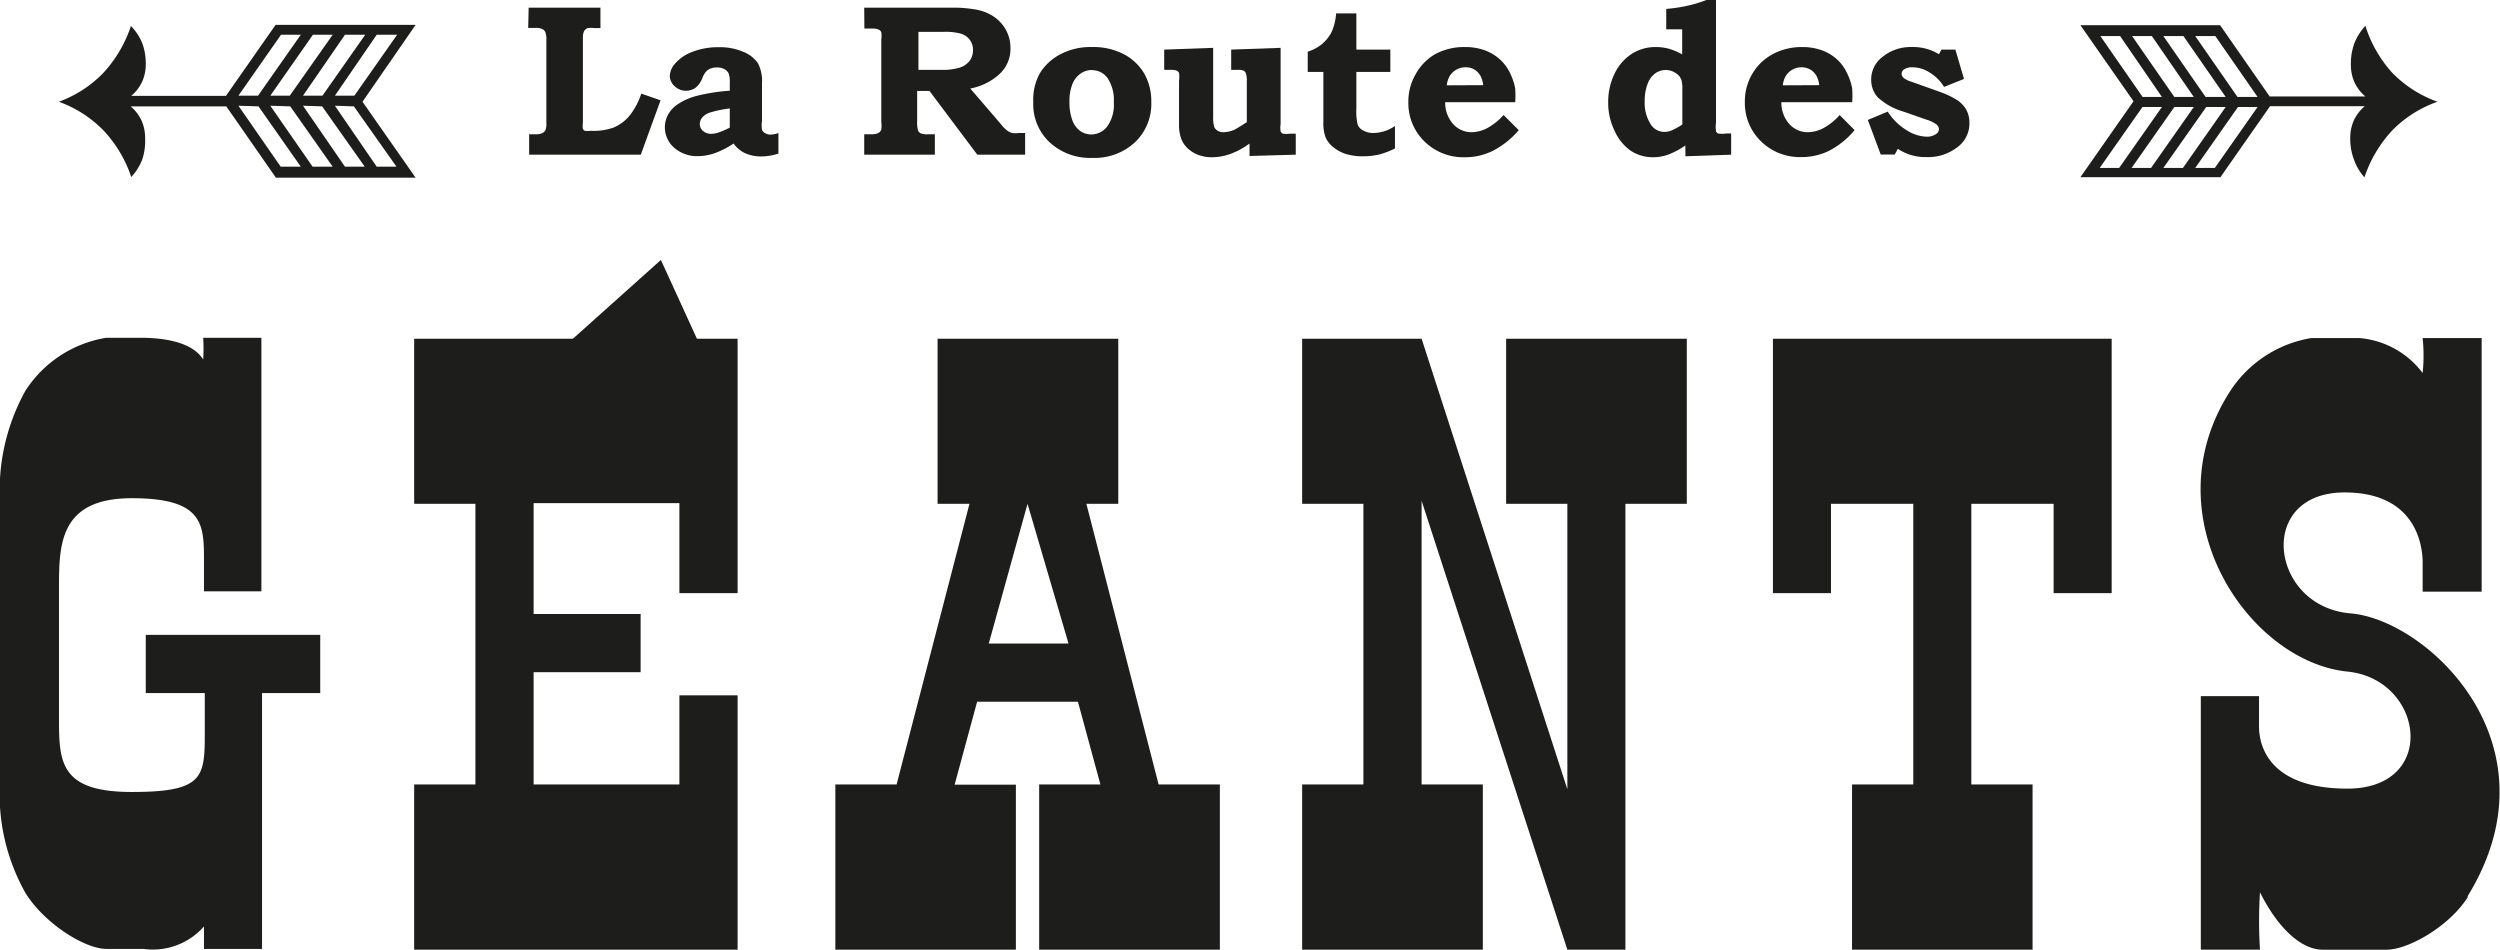 <svg xmlns="http://www.w3.org/2000/svg" viewBox="0 0 156.76 59.55"><defs><style>.cls-1{fill:#1d1d1b;}</style></defs><title>geants-road</title><g id="Calque_2" data-name="Calque 2"><g id="USA"><polygon id="_Tracé_" data-name="&lt;Tracé&gt;" class="cls-1" points="46.25 21.24 46.25 37.19 42.6 37.19 42.6 31.55 33.46 31.55 33.46 38.5 40.17 38.5 40.17 42.15 33.46 42.15 33.46 49.19 42.6 49.19 42.6 43.6 46.25 43.6 46.25 59.55 25.97 59.55 25.97 49.19 29.81 49.19 29.81 31.59 25.97 31.59 25.97 21.24 46.25 21.24"/><path id="_Tracé_transparent_" data-name="&lt;Tracé transparent&gt;" class="cls-1" d="M64.43,31.59,62,40.35h5Zm8.22,17.6h3.84V59.55H65.16V49.19H69L67.59,44H61.27l-1.41,5.2H63.7V59.55H52.38V49.19h3.84l4.57-17.6h-2V21.24H70.12V31.59h-2Z"/><polygon id="_Tracé_2" data-name="&lt;Tracé&gt;" class="cls-1" points="98.28 49.49 98.28 31.59 94.44 31.59 94.44 21.24 105.77 21.24 105.77 31.59 101.92 31.59 101.92 59.55 98.28 59.55 89.14 31.4 89.14 49.19 92.98 49.19 92.98 59.55 81.65 59.55 81.65 49.19 85.49 49.19 85.49 31.59 81.65 31.59 81.65 21.24 89.14 21.24 98.28 49.49"/><polygon id="_Tracé_3" data-name="&lt;Tracé&gt;" class="cls-1" points="111.17 21.24 132.41 21.24 132.41 37.19 128.77 37.19 128.77 31.59 123.61 31.59 123.61 49.19 127.45 49.19 127.45 59.55 116.13 59.55 116.13 49.19 119.97 49.19 119.97 31.59 114.81 31.59 114.81 37.19 111.17 37.19 111.17 21.24"/><polygon id="_Tracé_4" data-name="&lt;Tracé&gt;" class="cls-1" points="32.44 24.36 41.44 16.3 44.35 22.66 32.44 24.36"/><path id="_Tracé_5" data-name="&lt;Tracé&gt;" class="cls-1" d="M154.75,56.24c-1.17,1.85-3.74,3.31-5.1,3.31h-4c-1.36,0-2.82-1.36-3.94-3.6a28.73,28.73,0,0,0,0,3.6H138V43.65h3.65v1.8c0,.34-.19,4,5.54,4s4.81-6.86,0-7.34c-6.22-.63-12.4-9.77-7.34-17.6a7.53,7.53,0,0,1,5.06-3.31h3.06a5.53,5.53,0,0,1,3.94,2.19,10.66,10.66,0,0,0,0-2.19h3.7v15.9h-3.7v-1.8c0-.44,0-4.33-4.72-4.42-5.78-.15-4.91,7.15.19,7.58,4.81.39,13.22,8.22,7.34,17.75"/><path id="_Tracé_transparent_2" data-name="&lt;Tracé transparent&gt;" class="cls-1" d="M141.56,6.71h-1.23l-2.68,3.82h1.23Zm0-.63-2.65-3.82h-1.26l2.65,3.82Zm-2,.63h-1.22l-2.69,3.82h1.23Zm0-.63-2.65-3.82h-1.26l2.65,3.82Zm-2,.63h-1.22l-2.68,3.82h1.22Zm0-.63-2.63-3.82h-1.24l2.65,3.82Zm-2,.63h-1.22l-2.68,3.82h1.22Zm0-.63-2.62-3.82h-1.24l2.65,3.82Zm17.28.3A7.39,7.39,0,0,0,150,8.18a8.07,8.07,0,0,0-1.74,2.94A3.34,3.34,0,0,1,147.6,10a3.64,3.64,0,0,1-.23-1.33,2.69,2.69,0,0,1,.22-1.11,2.57,2.57,0,0,1,.69-.9h-5.94l-3.11,4.45h-8.78l3.33-4.76-3.33-4.77h8.76l3.11,4.47h6a2.58,2.58,0,0,1-.69-.9,2.69,2.69,0,0,1-.22-1.11,3.69,3.69,0,0,1,.22-1.33,3.48,3.48,0,0,1,.69-1.09A7.92,7.92,0,0,0,150,4.56a7.47,7.47,0,0,0,2.81,1.81"/><path id="_Tracé_transparent_3" data-name="&lt;Tracé transparent&gt;" class="cls-1" d="M14.95,6h1.23l2.68-3.82H17.62Zm0,.63,2.65,3.82h1.26L16.21,6.67Zm2-.63h1.22l2.69-3.82H19.62Zm0,.63,2.65,3.82h1.26L18.2,6.67ZM19,6h1.22l2.68-3.82H21.63Zm0,.63,2.63,3.82h1.24L20.2,6.67Zm2-.63h1.22l2.68-3.82H23.62Zm0,.63,2.62,3.82h1.24L22.19,6.67ZM3.69,6.38a7.41,7.41,0,0,0,2.78-1.8A8.07,8.07,0,0,0,8.21,1.63a3.35,3.35,0,0,1,.71,1.08A3.64,3.64,0,0,1,9.14,4a2.69,2.69,0,0,1-.22,1.11,2.59,2.59,0,0,1-.69.9h5.94l3.11-4.45h8.78L22.73,6.38l3.33,4.76H17.3L14.19,6.67h-6a2.6,2.6,0,0,1,.69.9,2.69,2.69,0,0,1,.22,1.11A3.69,3.69,0,0,1,8.92,10a3.45,3.45,0,0,1-.69,1.1A7.93,7.93,0,0,0,6.5,8.19,7.47,7.47,0,0,0,3.69,6.38"/><path id="_Tracé_6" data-name="&lt;Tracé&gt;" class="cls-1" d="M33.15.48h4.5V1.76h-.39a1.54,1.54,0,0,0-.41,0,.46.46,0,0,0-.23.2,1,1,0,0,0-.07.43V7.69a1.35,1.35,0,0,0,0,.39.23.23,0,0,0,.12.12,1,1,0,0,0,.36,0A3.68,3.68,0,0,0,38.47,8a2.61,2.61,0,0,0,1-.74,4.4,4.4,0,0,0,.74-1.39l1.21.42L40.18,9.7h-7V8.42h.44A.89.89,0,0,0,34,8.35a.44.44,0,0,0,.2-.19,1,1,0,0,0,.06-.43V2.51A1.28,1.28,0,0,0,34.19,2,.43.43,0,0,0,34,1.82a.83.83,0,0,0-.39-.07h-.49Z"/><path id="_Tracé_transparent_4" data-name="&lt;Tracé transparent&gt;" class="cls-1" d="M45.76,6.8a7.16,7.16,0,0,0-1.22.25,1.11,1.11,0,0,0-.51.32.65.65,0,0,0-.15.4.57.57,0,0,0,.2.44.77.77,0,0,0,.54.18,1.41,1.41,0,0,0,.51-.11A4.09,4.09,0,0,0,45.76,8Zm0-1.1V5.21a1.65,1.65,0,0,0-.07-.6.58.58,0,0,0-.26-.27.94.94,0,0,0-.48-.11,1.06,1.06,0,0,0-.4.07.79.79,0,0,0-.28.19,1.55,1.55,0,0,0-.24.43,1.38,1.38,0,0,1-.43.59,1,1,0,0,1-.58.18,1,1,0,0,1-.69-.26A.88.88,0,0,1,42,4.77,1.21,1.21,0,0,1,42.32,4a2.62,2.62,0,0,1,1.1-.75,4.43,4.43,0,0,1,1.65-.29,3.71,3.71,0,0,1,1.56.3,2,2,0,0,1,.9.71,2.45,2.45,0,0,1,.25,1.26V7.58a2,2,0,0,0,0,.56.44.44,0,0,0,.2.21.63.63,0,0,0,.34.09,1.62,1.62,0,0,0,.49-.1V9.63a3.58,3.58,0,0,1-1.08.18,2.45,2.45,0,0,1-1-.2A1.83,1.83,0,0,1,46,9a5.51,5.51,0,0,1-1.2.61,3.26,3.26,0,0,1-1,.18,2.17,2.17,0,0,1-1.53-.53A1.7,1.7,0,0,1,41.69,8a1.66,1.66,0,0,1,.2-.81,1.9,1.9,0,0,1,.6-.65A4,4,0,0,1,43.73,6a11.88,11.88,0,0,1,2-.31"/><path id="_Tracé_transparent_5" data-name="&lt;Tracé transparent&gt;" class="cls-1" d="M57.59,2V4.38H59a3.72,3.72,0,0,0,1.21-.15,1.27,1.27,0,0,0,.6-.43,1.13,1.13,0,0,0,.2-.67,1.05,1.05,0,0,0-.19-.62,1.11,1.11,0,0,0-.54-.39A3.61,3.61,0,0,0,59.11,2ZM54.19.48h5.68a8.06,8.06,0,0,1,1.2.1A3,3,0,0,1,62.25,1a2.42,2.42,0,0,1,.81.85A2.33,2.33,0,0,1,63.36,3a2.15,2.15,0,0,1-.75,1.7,3.73,3.73,0,0,1-1.77.85l1.9,2.21.08.1a2,2,0,0,0,.34.33,1.08,1.08,0,0,0,.3.15,1.51,1.51,0,0,0,.42,0h.4V9.7h-3l-3-4h-.77V7.56a2,2,0,0,0,.05.61.36.36,0,0,0,.17.19,1.12,1.12,0,0,0,.47.06h.42V9.7H54.19V8.42h.41a1.12,1.12,0,0,0,.46-.07.45.45,0,0,0,.2-.21,2,2,0,0,0,0-.5V2.46a1.33,1.33,0,0,0,0-.43.27.27,0,0,0-.16-.17.88.88,0,0,0-.37-.07h-.53Z"/><path id="_Tracé_transparent_6" data-name="&lt;Tracé transparent&gt;" class="cls-1" d="M68.46,4.39a1.23,1.23,0,0,0-.71.23,1.44,1.44,0,0,0-.51.66,2.91,2.91,0,0,0-.18,1.11,3.18,3.18,0,0,0,.18,1.15,1.44,1.44,0,0,0,.49.67,1.19,1.19,0,0,0,.69.22,1.26,1.26,0,0,0,1-.49,2.33,2.33,0,0,0,.42-1.53,2.47,2.47,0,0,0-.39-1.51,1.19,1.19,0,0,0-1-.5m0-1.45a4.15,4.15,0,0,1,2,.44,3.19,3.19,0,0,1,1.29,1.21,3.45,3.45,0,0,1,.45,1.79,3.32,3.32,0,0,1-1,2.51,3.71,3.71,0,0,1-2.68,1,3.75,3.75,0,0,1-2.72-1,3.28,3.28,0,0,1-1-2.5A3.43,3.43,0,0,1,65.2,4.6,3.25,3.25,0,0,1,66.5,3.4a4,4,0,0,1,1.94-.45"/><path id="_Tracé_7" data-name="&lt;Tracé&gt;" class="cls-1" d="M73,3.11,76.07,3V7.33a2.16,2.16,0,0,0,.06.61.5.5,0,0,0,.21.25.67.67,0,0,0,.37.1,1.78,1.78,0,0,0,.7-.16q.15-.07.77-.47V5.08a1.39,1.39,0,0,0-.05-.46A.36.36,0,0,0,78,4.44a.89.89,0,0,0-.39-.06H77.2V3.11L80.3,3V7.78a1.47,1.47,0,0,0,0,.46.27.27,0,0,0,.14.14,1.46,1.46,0,0,0,.46,0h.35V9.7l-2.9.08V9a4.68,4.68,0,0,1-1.17.64A3.4,3.4,0,0,1,76,9.86a2.4,2.4,0,0,1-.87-.15,2,2,0,0,1-.67-.42,1.61,1.61,0,0,1-.4-.61,2.58,2.58,0,0,1-.13-.9V5.05a1.54,1.54,0,0,0,0-.47.29.29,0,0,0-.14-.15,1.15,1.15,0,0,0-.43-.05H73Z"/><path id="_Tracé_8" data-name="&lt;Tracé&gt;" class="cls-1" d="M85.05.84V3.11h2.13V4.51H85.05v2.3a3.64,3.64,0,0,0,.08,1,.68.68,0,0,0,.31.35,1.3,1.3,0,0,0,.68.18,2.44,2.44,0,0,0,1.35-.44V9.31a5.17,5.17,0,0,1-1,.38,4.32,4.32,0,0,1-1,.11,3.5,3.5,0,0,1-1.09-.15,2.33,2.33,0,0,1-.81-.45,1.56,1.56,0,0,1-.46-.61,2.6,2.6,0,0,1-.13-.94V4.51H82V3.24a2.65,2.65,0,0,0,.91-.49,2.44,2.44,0,0,0,.6-.77A3.45,3.45,0,0,0,83.78.84Z"/><path id="_Tracé_transparent_7" data-name="&lt;Tracé transparent&gt;" class="cls-1" d="M93,5.34a1.52,1.52,0,0,0-.19-.62,1.07,1.07,0,0,0-.38-.37,1,1,0,0,0-.51-.13,1.16,1.16,0,0,0-1,.52,1.45,1.45,0,0,0-.2.61Zm1.32,1.91.91.91A5.28,5.28,0,0,1,93.6,9.46a3.89,3.89,0,0,1-1.75.4,3.47,3.47,0,0,1-2.54-1,3.35,3.35,0,0,1-1-2.47,3.37,3.37,0,0,1,.46-1.74A3.26,3.26,0,0,1,90,3.39a3.83,3.83,0,0,1,1.86-.44,3.59,3.59,0,0,1,1.2.19,2.83,2.83,0,0,1,.95.55,2.73,2.73,0,0,1,.66.86,3.84,3.84,0,0,1,.34,1,6.51,6.51,0,0,1,0,.86H90.62a2,2,0,0,0,.49,1.36,1.54,1.54,0,0,0,1.17.52,2.15,2.15,0,0,0,1-.27,3.84,3.84,0,0,0,1-.81"/><path id="_Tracé_transparent_8" data-name="&lt;Tracé transparent&gt;" class="cls-1" d="M105.49,7.81V5.6a2,2,0,0,0-.06-.59.83.83,0,0,0-.36-.43,1.1,1.1,0,0,0-.62-.19,1.13,1.13,0,0,0-.66.21,1.43,1.43,0,0,0-.48.66,3,3,0,0,0-.18,1.1,2.45,2.45,0,0,0,.4,1.47,1,1,0,0,0,.83.44,1.2,1.2,0,0,0,.43-.08,4.61,4.61,0,0,0,.71-.39M107.6,0V7.68a2.1,2.1,0,0,0,0,.55.26.26,0,0,0,.13.14,1.6,1.6,0,0,0,.51,0h.31V9.7l-2.87.1V9.12a5,5,0,0,1-1.09.58,2.86,2.86,0,0,1-.94.16,2.52,2.52,0,0,1-1.4-.41,3,3,0,0,1-1-1.23,4,4,0,0,1-.41-1.8,4,4,0,0,1,.41-1.82,3,3,0,0,1,1.08-1.23,2.73,2.73,0,0,1,1.48-.42,3.12,3.12,0,0,1,.81.1,3.91,3.91,0,0,1,.86.36V1.84h-1V.56a10.06,10.06,0,0,0,1.33-.2A8,8,0,0,0,107,0Z"/><path id="_Tracé_transparent_9" data-name="&lt;Tracé transparent&gt;" class="cls-1" d="M114.07,5.34a1.49,1.49,0,0,0-.19-.62,1.06,1.06,0,0,0-.89-.5,1.16,1.16,0,0,0-1,.52,1.42,1.42,0,0,0-.2.61Zm1.32,1.91.9.91a5.24,5.24,0,0,1-1.59,1.29,3.89,3.89,0,0,1-1.75.4,3.47,3.47,0,0,1-2.54-1,3.34,3.34,0,0,1-1-2.47,3.37,3.37,0,0,1,.46-1.74,3.26,3.26,0,0,1,1.28-1.24A3.83,3.83,0,0,1,113,2.95a3.6,3.6,0,0,1,1.2.19,2.84,2.84,0,0,1,.95.55,2.7,2.7,0,0,1,.65.86,3.77,3.77,0,0,1,.34,1,6.51,6.51,0,0,1,0,.86h-4.44a2,2,0,0,0,.49,1.36,1.54,1.54,0,0,0,1.17.52,2.15,2.15,0,0,0,1-.27,3.86,3.86,0,0,0,1-.81"/><path id="_Tracé_9" data-name="&lt;Tracé&gt;" class="cls-1" d="M121.74,3.11h.87l.54,1.84-1.25.5a2.69,2.69,0,0,0-.9-.9,2,2,0,0,0-1.07-.33.92.92,0,0,0-.52.12.34.34,0,0,0-.17.28.36.36,0,0,0,.12.26,1.46,1.46,0,0,0,.51.25l1.82.65a5.43,5.43,0,0,1,.92.43,1.8,1.8,0,0,1,.66.63,1.69,1.69,0,0,1,.22.87,1.83,1.83,0,0,1-.69,1.47,3,3,0,0,1-2,.67,3.11,3.11,0,0,1-1.8-.52l-.19.36h-.88l-.81-2.17L118.37,7a3.62,3.62,0,0,0,1.16,1.15,2.46,2.46,0,0,0,1.26.42,1,1,0,0,0,.6-.16.38.38,0,0,0,.19-.31.41.41,0,0,0-.15-.29,2,2,0,0,0-.64-.31L119.36,7a4.05,4.05,0,0,1-1.61-.89A1.63,1.63,0,0,1,117.33,5a1.77,1.77,0,0,1,.67-1.4,2.79,2.79,0,0,1,1.88-.65,3.1,3.1,0,0,1,1.7.45Z"/><path id="_Tracé_10" data-name="&lt;Tracé&gt;" class="cls-1" d="M16.43,59.5H12.79c0-.1,0-1.56,0-1.41A4.26,4.26,0,0,1,9,59.5H6.66C5.35,59.5,2.82,57.95,1.6,56A12.63,12.63,0,0,1,0,49V31.49a12.89,12.89,0,0,1,1.6-7,7.45,7.45,0,0,1,5.06-3.31H8.8c1.31,0,3.21.2,3.94,1.36a10.67,10.67,0,0,0,0-1.36h3.65v15.9H12.79l0-1.9c0-2.28,0-3.94-4.52-3.94s-4.57,2.87-4.57,5.59v8.36c0,2.67.15,4.47,4.57,4.47s4.57-.88,4.57-3.6V43.46H9.14V39.81H20.08v3.65H16.43Z"/></g></g></svg>